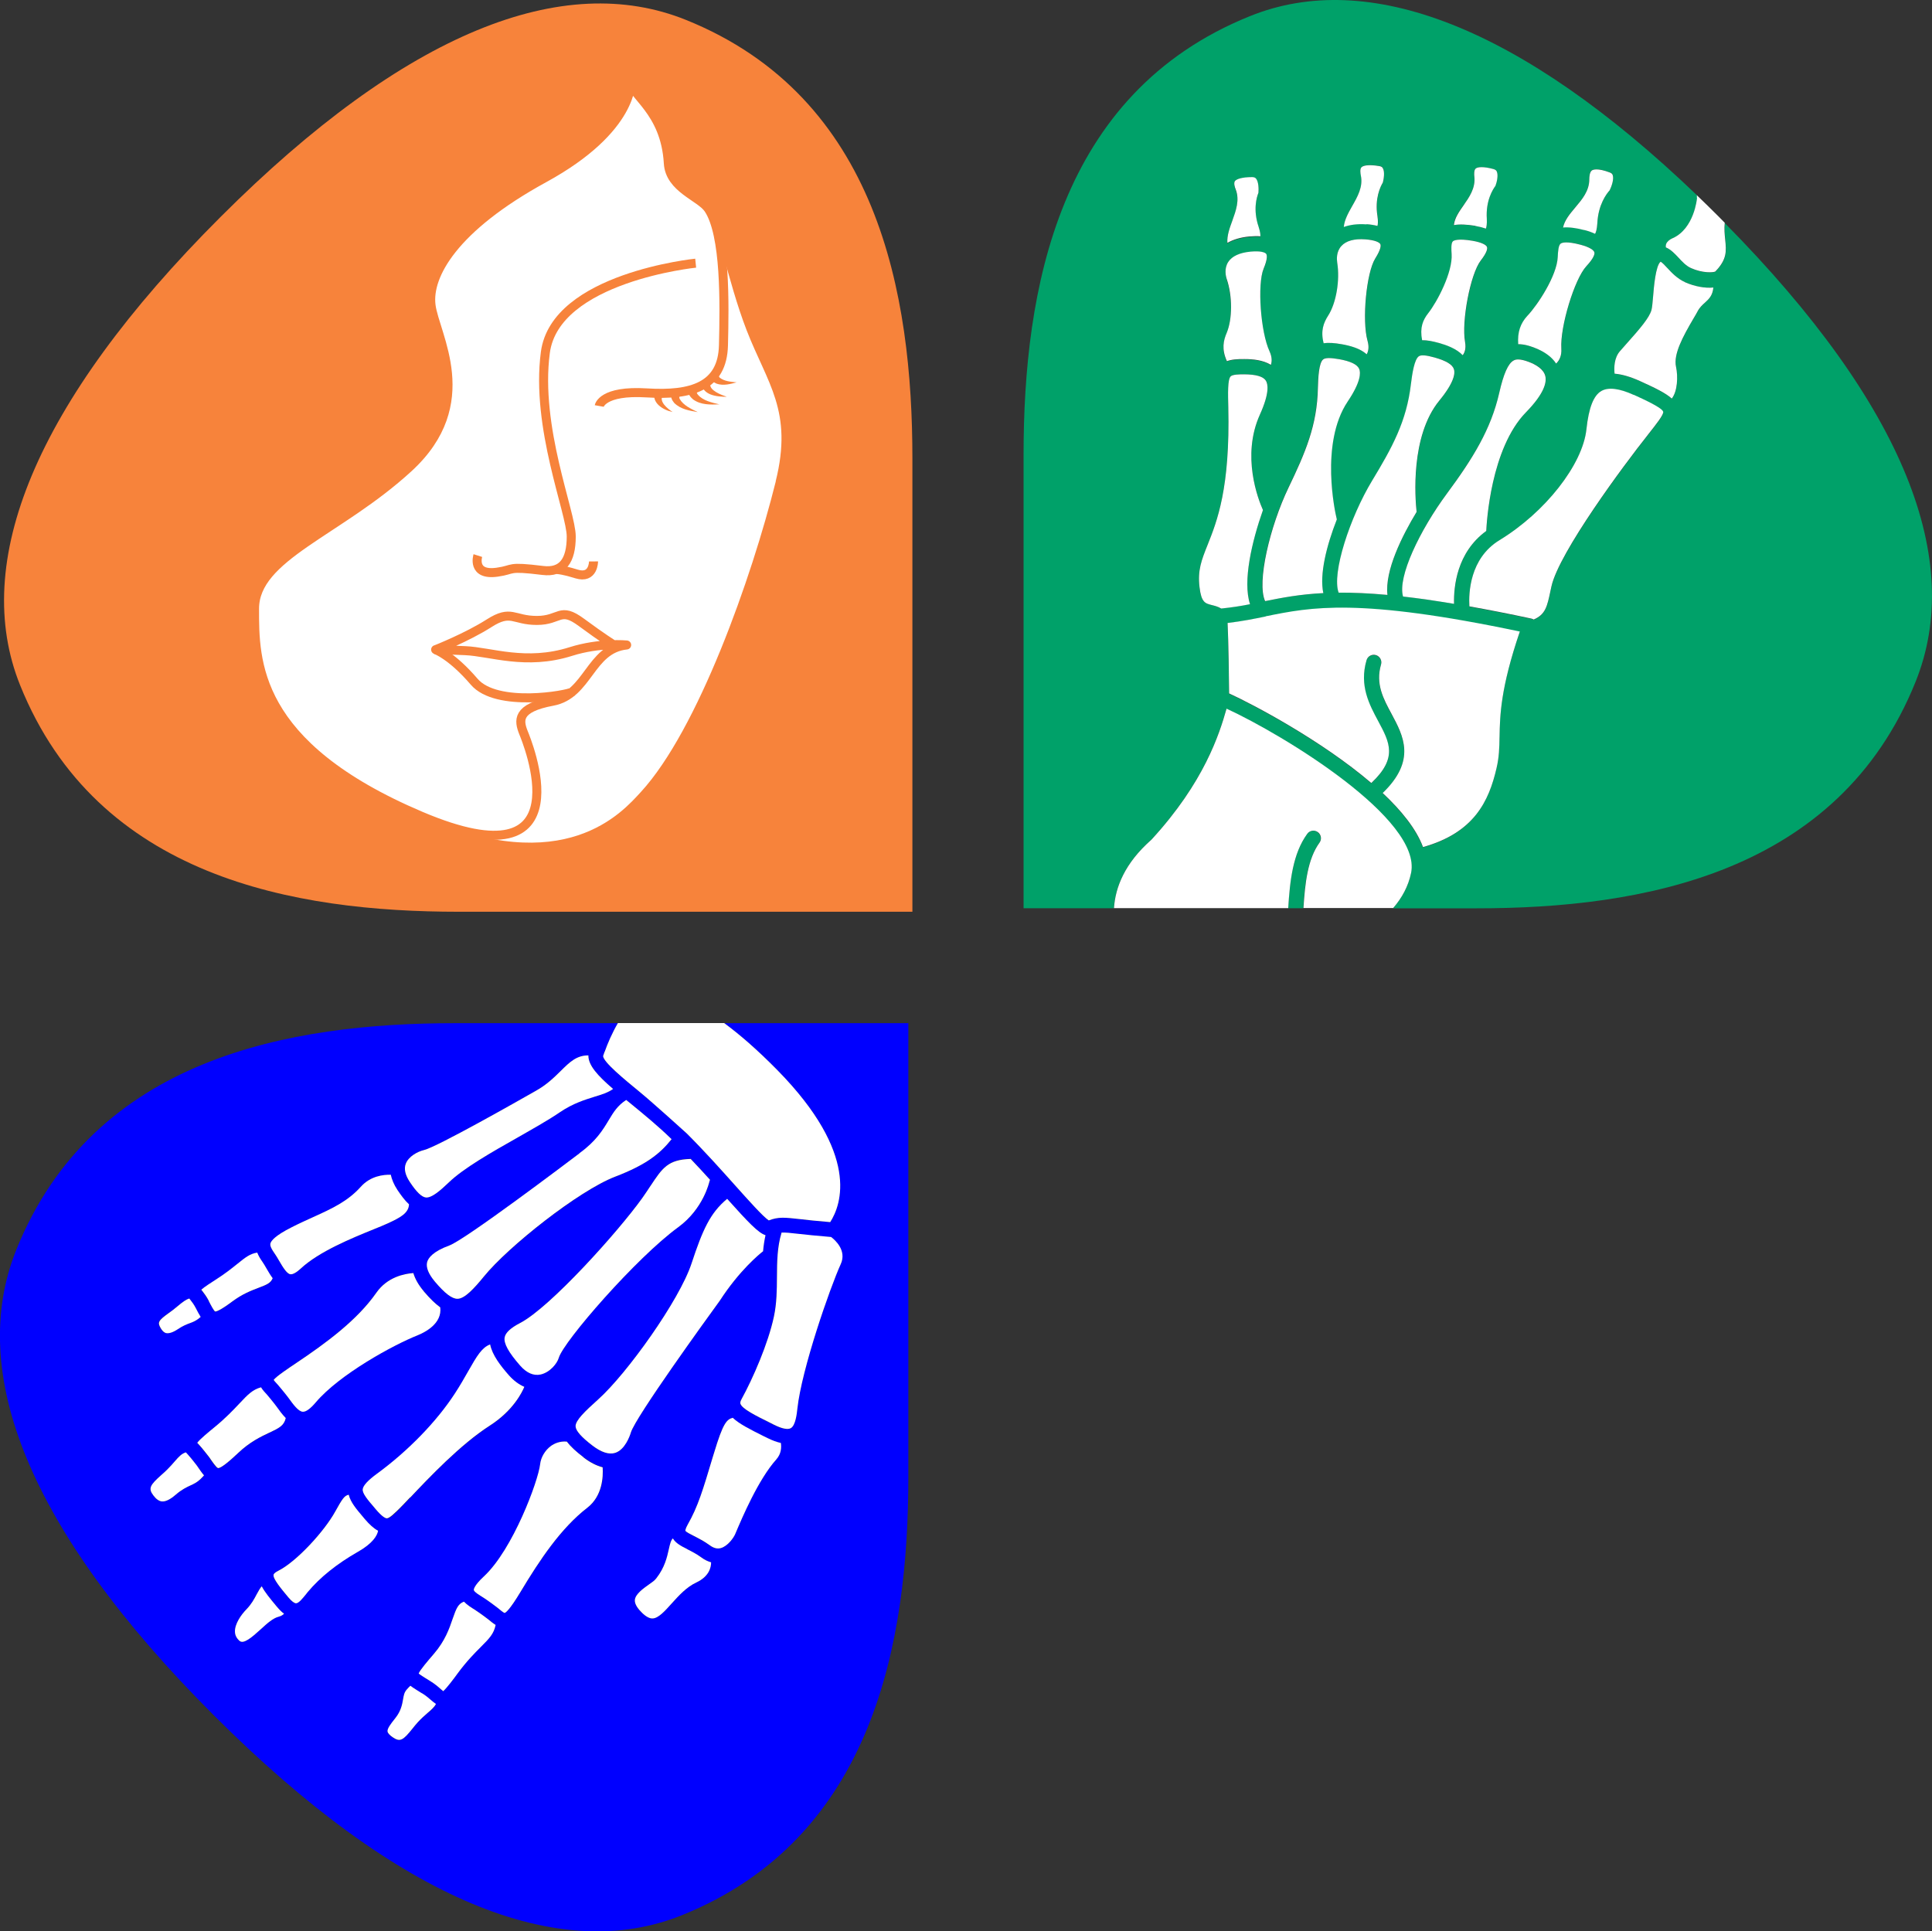 <svg xmlns="http://www.w3.org/2000/svg" id="Ebene_3" viewBox="0 0 214.12 214.07"><rect x="0" y="0" width="214.12" height="214.07" fill="#333333" stroke="none"/><defs><style>.cls-1{fill:blue;}.cls-2{fill:#f7833b;}.cls-3{fill:#fff;}.cls-4{fill:#00a169;}.cls-5{fill:none;stroke:#f7833b;stroke-linejoin:round;stroke-width:1px;}</style></defs><path class="cls-2" d="m76.01,2.2c-13.55-5.45-30.96,1.24-51.59,21.87C3.78,44.7-3.23,62.4,2.23,75.95c8.58,21.32,30.41,25.11,48.62,25.11h50.22s.05,0,.05,0v-50.24c0-18.21-3.79-40.04-25.11-48.62Z"></path><g><path class="cls-1" d="m100.66,113.41h-20.4c1.7,1.24,3.66,2.93,5.93,5.25,9.09,9.27,7.07,14.87,5.82,16.81-1.48-.12-2.53-.24-3.33-.33-1.73-.2-2.39-.27-3.48.14-.63-.41-2.26-2.24-3.72-3.87-1.51-1.69-3.37-3.77-5.34-5.74,0,0-.01-.01-.02-.02-.16-.16-3.71-3.37-5.2-4.59-1.72-1.41-4.05-3.32-4.08-4,.04-.13.1-.29.16-.46,0-.02.01-.03.02-.05.31-.85.82-2.05,1.45-3.14h-18.04c-18.21,0-40.04,3.79-48.62,25.11-5.45,13.55,1.24,30.96,21.87,51.59s38.33,27.64,51.88,22.18c21.32-8.58,25.11-30.41,25.11-48.62v-50.22s0-.05,0-.05h-.02Zm-24.1,15.04c.74.78,1.46,1.56,2.14,2.31-.03.06-.06.13-.07.2,0,.03-.65,3.01-3.46,5.06-4.66,3.4-12.69,12.64-13.23,14.47-.19.63-.99,1.63-2.01,1.85-.78.17-1.54-.15-2.26-.97-1.3-1.48-1.85-2.48-1.73-3.14.1-.52.66-1.05,1.72-1.6,3.34-1.74,10.87-10.13,13.52-13.83.35-.49.66-.96.94-1.39,1.31-1.99,1.93-2.91,4.45-2.98Zm-7.15-6.52c.16.13.31.26.48.39,1.44,1.18,3.08,2.53,4.55,3.96-1.31,1.64-2.86,2.84-6.27,4.16-4,1.54-11.83,7.74-14.54,11.07-1.03,1.27-2.1,2.45-2.92,2.46-.61,0-1.39-.59-2.49-1.89-.73-.87-1.03-1.6-.87-2.18.13-.48.65-1.18,2.46-1.84,1.75-.64,13.15-9.25,14.43-10.22,1.84-1.33,2.59-2.57,3.25-3.67.53-.88.97-1.61,1.93-2.23Zm-20.62,22.97c.23,1.8-1.67,2.77-2.54,3.11-2.62,1.04-8.62,4.3-11.27,7.44-.57.67-1.06,1.04-1.42,1.02-.49-.02-1.07-.83-1.59-1.54-.27-.38-1.06-1.33-1.15-1.42-.18-.2-.4-.43-.49-.57.29-.38,1.63-1.29,2.46-1.84,3.38-2.26,6.79-4.78,8.92-7.82,1.22-1.74,3.12-2.11,4.1-2.18.19.65.57,1.33,1.16,2.02.67.8,1.26,1.37,1.82,1.77Zm-3.81-15.93c.31-.77,1.26-1.32,2.02-1.5,1.47-.35,10.6-5.54,12.4-6.57,1.18-.65,2.01-1.47,2.74-2.19,1.02-1,1.75-1.72,3.07-1.73-.02,1.1,1.03,2.25,2.74,3.72-.56.41-1.25.62-2.08.87-1.06.32-2.38.72-3.8,1.7-1.24.84-2.91,1.79-4.68,2.8-2.97,1.69-6.03,3.43-7.67,5.01-.89.86-1.87,1.72-2.53,1.65-.47-.05-1.05-.62-1.78-1.72-.52-.78-.66-1.47-.44-2.04Zm-15.01,8.87c.08-.31.54-.88,2.32-1.78.86-.44,1.66-.8,2.43-1.15,2.05-.93,3.82-1.73,5.28-3.37,1.07-1.19,2.51-1.34,3.31-1.32.1.51.33,1.07.74,1.69.37.56.79,1.14,1.28,1.59-.04.98-.98,1.48-2.38,2.12-.39.18-.93.4-1.55.65-2.41.98-6.04,2.46-8.06,4.34-.48.44-.9.68-1.16.64-.41-.06-.86-.84-1.23-1.47-.18-.3-.36-.62-.56-.9-.44-.63-.46-.89-.42-1.04Zm-6.14,4.07c1.12-.71,1.89-1.33,2.51-1.83.89-.71,1.38-1.1,2.17-1.22.14.36.34.69.54.97.16.22.31.49.48.78.21.36.43.75.69,1.09-.22.52-.61.7-1.54,1.05-.81.3-1.81.68-2.97,1.55-1.42,1.06-1.79,1.1-1.86,1.09-.15-.08-.45-.65-.71-1.16-.26-.5-.53-.85-.73-1.11-.03-.04-.07-.09-.11-.14.34-.31,1.21-.86,1.52-1.06Zm-5.15,3.64c.17-.12.33-.24.49-.36.19-.15.37-.29.53-.43.54-.44.88-.71,1.27-.83.05.06.09.12.14.18.18.23.38.49.59.9.18.35.35.68.53.96-.07.06-.15.13-.27.22-.34.26-.58.34-.9.46-.35.13-.79.29-1.38.69-.51.34-.97.49-1.28.42-.08-.02-.34-.08-.62-.56-.37-.63-.26-.83.88-1.66Zm3.53,18.41c-.38.37-.7.51-1.09.69-.43.2-.97.45-1.63,1.02-.63.55-1.15.8-1.56.76-.3-.03-.61-.25-.92-.65-.62-.81-.37-1.18.87-2.28.22-.19.44-.39.64-.59.33-.33.59-.63.83-.9.48-.56.76-.87,1.25-1.02.1.12.2.23.31.34.24.25.92,1.13.92,1.13.28.41.53.78.79,1.08-.09.11-.22.25-.4.42Zm.97-2.42s-.83-1.07-1.09-1.34c-.08-.09-.18-.19-.24-.26.29-.39,1.38-1.28,1.87-1.69,1.3-1.07,2.14-1.96,2.82-2.68.92-.98,1.44-1.52,2.38-1.78.18.29.43.56.69.85.09.09.77.91,1.02,1.27.32.44.65.9,1.03,1.29-.2.85-.73,1.1-1.82,1.62-.97.46-2.18,1.03-3.49,2.28-1.55,1.48-2.04,1.68-2.2,1.65-.18-.02-.64-.7-.98-1.2Zm7.73,17.65c-.65.16-1.27.73-1.99,1.38-1.04.95-1.93,1.7-2.38,1.3-.33-.3-.49-.62-.5-1.01-.03-.84.65-1.85,1.3-2.51.52-.54.83-1.12,1.11-1.64.23-.43.39-.71.56-.88.35.67.94,1.38,1.6,2.17l.12.14c.25.3.5.54.75.73-.13.13-.31.25-.57.32Zm8.77-7.2c-2.35,1.34-4.24,2.85-5.59,4.48-.07.09-.15.18-.22.28-.32.4-.77.96-1.07.96h0c-.19,0-.49-.23-.81-.61l-.12-.14c-.74-.88-1.65-1.98-1.56-2.41.03-.12.22-.28.52-.44,2.05-1.03,5.12-4.41,6.29-6.53.78-1.42,1.03-1.83,1.52-1.9.2.83.84,1.58,1.6,2.48l.14.17c.56.66,1.04,1.09,1.51,1.34-.08.52-.59,1.39-2.21,2.32Zm3.2-3.68c-.15,0-.5-.15-1.25-1.03l-.14-.17c-.74-.88-1.33-1.57-1.28-2.03.05-.41.58-.99,1.59-1.72,3.44-2.51,6.58-5.75,8.62-8.88.6-.92,1.07-1.75,1.49-2.49.97-1.72,1.52-2.63,2.42-2.95.24,1.18,1.12,2.34,2.1,3.44.52.58,1.09,1,1.69,1.26-.22.55-1.2,2.61-3.82,4.29-3.26,2.09-6.75,5.78-8.83,7.98-.45.48-.83.88-1.11,1.16-.57.57-1.15,1.15-1.46,1.15h0Zm4.5,21.58c-.34.29-.72.62-1.09,1.04-.19.21-.38.44-.56.67-1.05,1.3-1.38,1.55-2.22.97-.34-.23-.54-.46-.56-.63-.05-.32.38-.87.76-1.35l.14-.18c.6-.77.72-1.47.82-2.03.08-.46.13-.76.41-1.09.17-.19.3-.33.4-.42.28.22,1.29.84,1.29.84.44.27.74.53,1,.76.17.15.35.31.55.43-.16.32-.47.6-.94,1Zm5.93-7.36c-.7.71-1.58,1.58-2.61,2.98-.37.51-1.2,1.62-1.58,1.94-.08-.06-.18-.15-.26-.22-.28-.25-.67-.59-1.23-.93,0,0-1.08-.65-1.23-.8.14-.38,1.03-1.42,1.69-2.19,1.24-1.44,1.71-2.8,2.08-3.89.4-1.15.61-1.66,1.25-1.89.35.37.82.67,1.29.95.34.21,1.25.88,1.36.97.29.24.57.47.86.65-.19.98-.69,1.49-1.62,2.42Zm11.79-15.41c-2.94,2.27-5.28,5.81-7.38,9.29-1.24,2.06-1.67,2.35-1.78,2.37-.13-.02-.53-.35-.81-.59-.12-.1-1.18-.88-1.55-1.11-.44-.27-1.03-.64-1.06-.85,0-.04-.01-.45,1.12-1.5,3.22-2.99,6.02-10.58,6.23-12.42.09-.78.55-1.56,1.2-2.04.37-.27.97-.56,1.76-.48.4.53,1,1.09,1.84,1.73.74.56,1.45.93,2.14,1.11.07,1.04-.02,3.19-1.7,4.48Zm3.07-6.07c-.68.21-1.53-.06-2.52-.82-1.23-.94-1.84-1.64-1.86-2.12-.03-.67,1.02-1.66,2.51-2.99,3.19-2.86,9-10.99,10.34-15.06,1.24-3.76,2.07-5.61,3.95-7.17,2.35,2.62,3.45,3.79,4.25,4.03-.14.59-.22,1.19-.27,1.78-.43.33-2.64,2.16-4.79,5.47-1.55,2.13-9.31,12.86-9.86,14.61-.14.44-.68,1.92-1.75,2.27Zm9.01,14.36c-1.1.51-1.96,1.48-2.73,2.32-.77.85-1.49,1.65-2.12,1.67-.32.01-.72-.2-1.17-.62-.39-.37-.84-.92-.8-1.42.05-.66.95-1.29,1.54-1.71.36-.25.64-.45.83-.69.94-1.21,1.2-2.37,1.39-3.21.14-.62.22-.98.45-1.22.32.54.92.85,1.6,1.19.47.24,1.01.51,1.56.91.38.28.74.44,1.08.54,0,.59-.23,1.58-1.63,2.23Zm8.85-13.64c-2,2.23-3.8,6.49-4.48,8.09l-.08.19c-.19.44-.84,1.35-1.59,1.55-.39.11-.78.01-1.2-.29-.65-.48-1.28-.79-1.78-1.05-.35-.18-.89-.45-.95-.58,0,0-.03-.17.25-.67,1.15-2.03,1.69-3.84,2.77-7.45l.17-.55c.96-3.21,1.37-3.67,2.06-3.85.72.68,1.88,1.27,3.41,2.03l.45.22c.53.27,1.02.45,1.47.54.07.46.06,1.19-.5,1.82Zm7.14-21.64c-1.2,2.64-4.34,11.66-4.81,16.03-.06.56-.2,1.86-.73,2.16-.34.18-.99.05-1.84-.37l-.45-.23c-1.6-.8-3.11-1.55-3.29-2.11-.01-.05-.06-.18.12-.5,1.28-2.33,2.96-6.19,3.59-9.15.32-1.49.33-2.98.34-4.43.01-1.69.02-3.29.5-4.84,0-.01,0-.03,0-.05.42-.02.94.04,1.88.14.84.1,1.99.22,3.62.35.46.35,1.75,1.51,1.07,3Z"></path><path class="cls-3" d="m40.39,168.33l-.14-.17c-.76-.9-1.4-1.65-1.6-2.48-.49.08-.73.49-1.52,1.9-1.17,2.12-4.24,5.5-6.29,6.53-.3.15-.5.31-.52.44-.09.43.83,1.53,1.56,2.41l.12.14c.32.38.62.61.81.61h0c.3,0,.74-.56,1.07-.96.08-.1.15-.19.22-.28,1.36-1.63,3.24-3.14,5.59-4.48,1.62-.92,2.13-1.8,2.21-2.32-.47-.25-.95-.68-1.51-1.34Z"></path><path class="cls-3" d="m29.85,158.8c1.09-.52,1.62-.77,1.82-1.62-.38-.39-.72-.85-1.03-1.29-.26-.36-.94-1.18-1.02-1.27-.27-.29-.52-.56-.69-.85-.94.26-1.46.8-2.38,1.78-.68.72-1.52,1.62-2.82,2.68-.49.4-1.58,1.29-1.87,1.69.07.08.16.18.24.26.26.27,1.09,1.34,1.09,1.34.34.5.8,1.18.98,1.2.15.02.65-.18,2.2-1.65,1.31-1.25,2.52-1.82,3.49-2.28Z"></path><path class="cls-3" d="m64.23,127.83c-1.28.97-12.67,9.58-14.43,10.22-1.8.66-2.33,1.37-2.46,1.84-.15.58.14,1.31.87,2.18,1.1,1.3,1.88,1.89,2.49,1.89.81,0,1.88-1.19,2.92-2.46,2.7-3.33,10.53-9.53,14.54-11.07,3.42-1.31,4.96-2.52,6.27-4.16-1.47-1.44-3.11-2.78-4.55-3.96-.16-.13-.32-.26-.48-.39-.97.63-1.4,1.35-1.93,2.23-.66,1.1-1.41,2.34-3.25,3.67Z"></path><path class="cls-3" d="m30.73,178.14l-.12-.14c-.66-.8-1.25-1.5-1.6-2.17-.17.18-.33.45-.56.88-.27.52-.59,1.1-1.11,1.64-.65.66-1.33,1.67-1.3,2.51.01.39.17.71.5,1.01.45.4,1.34-.35,2.38-1.3.72-.66,1.34-1.22,1.99-1.38.26-.07.44-.19.57-.32-.25-.19-.5-.43-.75-.73Z"></path><path class="cls-3" d="m20.91,161.32c-.11-.11-.21-.22-.31-.34-.48.15-.77.47-1.25,1.02-.23.27-.5.57-.83.9-.2.2-.42.4-.64.59-1.24,1.11-1.49,1.48-.87,2.28.3.4.61.61.92.65.41.04.93-.21,1.56-.76.66-.57,1.2-.82,1.63-1.02.39-.18.71-.33,1.09-.69.19-.18.31-.32.4-.42-.26-.3-.51-.67-.79-1.08,0,0-.67-.88-.92-1.13Z"></path><path class="cls-3" d="m46.97,143.13c-.59-.7-.97-1.37-1.16-2.02-.98.07-2.88.43-4.1,2.18-2.13,3.05-5.55,5.56-8.92,7.82-.82.55-2.17,1.45-2.46,1.84.09.14.31.37.49.57.09.1.88,1.05,1.15,1.42.51.71,1.1,1.52,1.59,1.54.36.02.85-.35,1.42-1.02,2.65-3.14,8.65-6.4,11.27-7.44.87-.35,2.77-1.32,2.54-3.11-.55-.4-1.14-.97-1.82-1.77Z"></path><path class="cls-3" d="m47.19,132.73c.66.07,1.64-.8,2.53-1.65,1.63-1.58,4.7-3.33,7.67-5.01,1.77-1.01,3.44-1.95,4.68-2.8,1.43-.97,2.75-1.37,3.8-1.7.82-.25,1.51-.46,2.08-.87-1.71-1.47-2.76-2.62-2.74-3.72-1.31,0-2.05.72-3.07,1.73-.73.72-1.56,1.53-2.74,2.19-1.81,1.03-10.94,6.22-12.4,6.57-.76.18-1.72.73-2.02,1.5-.23.57-.08,1.26.44,2.04.73,1.11,1.31,1.67,1.78,1.72Z"></path><path class="cls-3" d="m23.14,144.21c.26.51.56,1.08.71,1.16.07,0,.44-.03,1.86-1.09,1.16-.87,2.16-1.24,2.97-1.55.93-.35,1.32-.53,1.54-1.05-.26-.35-.48-.73-.69-1.09-.17-.29-.32-.56-.48-.78-.2-.28-.4-.61-.54-.97-.79.12-1.29.51-2.17,1.22-.62.5-1.39,1.12-2.51,1.83-.31.2-1.18.75-1.52,1.06.03.05.07.09.11.14.2.26.47.61.73,1.11Z"></path><path class="cls-3" d="m18.41,147.76c.31.07.77-.08,1.28-.42.59-.4,1.03-.56,1.38-.69.32-.12.55-.21.9-.46.11-.09.2-.16.27-.22-.18-.28-.35-.61-.53-.96-.21-.41-.41-.67-.59-.9-.05-.06-.09-.12-.14-.18-.39.12-.74.39-1.27.83-.17.14-.34.28-.53.43-.16.12-.33.25-.49.36-1.15.83-1.25,1.03-.88,1.66.28.48.54.54.62.56Z"></path><path class="cls-3" d="m30.95,139.77c.37.63.82,1.41,1.23,1.47.25.04.68-.19,1.16-.64,2.02-1.88,5.65-3.36,8.06-4.34.62-.25,1.16-.47,1.55-.65,1.4-.64,2.34-1.14,2.38-2.12-.49-.45-.9-1.03-1.28-1.59-.41-.62-.63-1.19-.74-1.69-.8-.02-2.24.13-3.31,1.32-1.47,1.64-3.23,2.44-5.28,3.37-.77.35-1.57.71-2.43,1.15-1.78.9-2.24,1.47-2.32,1.78-.04.15-.02.41.42,1.04.2.28.38.59.56.9Z"></path><path class="cls-3" d="m67,116.59c-.06.17-.11.32-.16.46.02.67,2.36,2.59,4.08,4,1.48,1.22,5.03,4.43,5.2,4.59,0,0,.01.01.02.02,1.97,1.97,3.83,4.05,5.34,5.74,1.46,1.63,3.09,3.46,3.72,3.87,1.09-.41,1.75-.33,3.48-.14.79.09,1.85.21,3.33.33,1.25-1.94,3.27-7.54-5.82-16.81-2.27-2.31-4.23-4-5.93-5.25h-11.78c-.64,1.09-1.15,2.29-1.45,3.14,0,.02-.01.03-.02.05Z"></path><path class="cls-3" d="m76.17,171.71c-.68-.34-1.27-.65-1.6-1.19-.23.24-.31.6-.45,1.22-.19.84-.44,2-1.39,3.21-.18.24-.47.44-.83.69-.59.42-1.49,1.05-1.54,1.71-.04.5.42,1.05.8,1.42.44.43.85.64,1.17.62.64-.02,1.36-.82,2.12-1.67.77-.85,1.63-1.81,2.73-2.32,1.4-.66,1.63-1.65,1.63-2.23-.34-.1-.71-.26-1.08-.54-.55-.4-1.08-.67-1.56-.91Z"></path><path class="cls-3" d="m85.07,159.4l-.45-.22c-1.52-.76-2.69-1.35-3.41-2.03-.69.18-1.09.64-2.06,3.85l-.17.55c-1.08,3.61-1.62,5.43-2.77,7.45-.28.5-.25.67-.25.67.06.13.59.4.95.58.5.26,1.13.57,1.78,1.05.42.3.81.4,1.2.29.75-.21,1.4-1.11,1.59-1.55l.08-.19c.68-1.6,2.48-5.86,4.48-8.09.56-.63.57-1.36.5-1.82-.45-.1-.94-.28-1.47-.54Z"></path><path class="cls-3" d="m84.57,138.69c.05-.59.14-1.18.27-1.78-.8-.25-1.9-1.41-4.25-4.03-1.88,1.56-2.71,3.41-3.95,7.17-1.34,4.07-7.15,12.2-10.34,15.06-1.48,1.33-2.53,2.33-2.51,2.99.02.48.63,1.18,1.86,2.12.99.76,1.84,1.03,2.52.82,1.08-.34,1.62-1.82,1.75-2.27.55-1.75,8.31-12.48,9.86-14.61,2.15-3.32,4.36-5.14,4.79-5.47Z"></path><path class="cls-3" d="m92.11,137.11c-1.63-.13-2.78-.26-3.62-.35-.94-.11-1.46-.16-1.88-.14,0,.02,0,.03,0,.05-.47,1.55-.49,3.15-.5,4.84-.01,1.45-.02,2.94-.34,4.43-.63,2.96-2.31,6.82-3.59,9.15-.18.32-.13.46-.12.5.18.57,1.69,1.32,3.29,2.11l.45.23c.85.42,1.5.56,1.84.37.53-.29.67-1.6.73-2.16.47-4.37,3.61-13.39,4.81-16.03.68-1.5-.61-2.65-1.07-3Z"></path><path class="cls-3" d="m45.46,165.99c2.08-2.2,5.57-5.89,8.83-7.98,2.62-1.68,3.59-3.74,3.82-4.29-.6-.26-1.17-.68-1.69-1.26-.97-1.1-1.86-2.26-2.1-3.44-.9.33-1.45,1.24-2.42,2.95-.42.74-.89,1.57-1.49,2.49-2.04,3.13-5.18,6.36-8.62,8.88-1,.73-1.54,1.31-1.59,1.72-.06.46.53,1.16,1.28,2.03l.14.17c.75.89,1.11,1.03,1.25,1.03h0c.3,0,.89-.59,1.46-1.15.28-.28.66-.68,1.11-1.16Z"></path><path class="cls-3" d="m64.66,161.52c-.84-.64-1.44-1.2-1.84-1.73-.79-.07-1.38.21-1.76.48-.65.48-1.12,1.26-1.2,2.04-.21,1.84-3.01,9.43-6.23,12.42-1.13,1.05-1.12,1.46-1.12,1.5.02.21.62.58,1.06.85.37.23,1.44,1.01,1.55,1.11.29.24.68.57.81.59.12-.03.55-.32,1.78-2.37,2.09-3.48,4.44-7.02,7.38-9.29,1.68-1.3,1.77-3.44,1.7-4.48-.69-.18-1.4-.54-2.14-1.11Z"></path><path class="cls-3" d="m46.77,187.69s-1.02-.62-1.29-.84c-.1.1-.24.23-.4.42-.28.32-.33.63-.41,1.09-.1.56-.22,1.26-.82,2.03l-.14.18c-.38.48-.81,1.03-.76,1.35.03.18.23.4.56.63.84.58,1.17.34,2.22-.97.18-.23.37-.46.56-.67.38-.42.76-.75,1.09-1.04.47-.4.77-.68.94-1-.19-.12-.37-.28-.55-.43-.27-.23-.57-.5-1-.76Z"></path><path class="cls-3" d="m72.11,131.42c-.28.43-.59.89-.94,1.39-2.65,3.7-10.18,12.09-13.52,13.83-1.06.55-1.63,1.08-1.72,1.6-.12.66.43,1.66,1.73,3.14.72.81,1.48,1.14,2.26.97,1.03-.23,1.83-1.22,2.01-1.85.54-1.83,8.57-11.07,13.23-14.47,2.81-2.05,3.45-5.03,3.46-5.06.02-.07.04-.14.07-.2-.68-.75-1.39-1.53-2.14-2.31-2.52.07-3.13.99-4.45,2.98Z"></path><path class="cls-3" d="m52.71,178.48c-.47-.29-.94-.58-1.29-.95-.64.23-.85.74-1.25,1.89-.37,1.09-.84,2.45-2.08,3.89-.66.77-1.56,1.81-1.69,2.19.14.14,1.23.8,1.23.8.56.34.95.68,1.23.93.09.08.18.16.26.22.38-.32,1.21-1.43,1.58-1.94,1.03-1.4,1.91-2.28,2.61-2.98.93-.93,1.42-1.44,1.62-2.42-.29-.18-.57-.41-.86-.65-.11-.09-1.02-.76-1.36-.97Z"></path></g><g><path class="cls-4" d="m191.16,24.7c-.06.68,0,1.3.05,1.87.13,1.26.22,2.18-1.1,3.54-.29.12-1.41.19-2.68-.38-.53-.24-.98-.72-1.42-1.19-.35-.37-.82-.88-1.38-1.11-.01-.12,0-.25.04-.38.09-.25.34-.47.73-.65,0,0,.01,0,.02,0,2.34-1.08,2.66-4.32,2.67-4.46,0-.07,0-.14,0-.21,0-.02,0-.05,0-.07C168.45,2.82,151.58-3.47,138.55,1.78c-21.32,8.58-25.11,30.41-25.11,48.62v50.22s0,.05,0,.05h10.01c.15-2.3,1.18-4.96,4.12-7.56.02-.02.04-.04.06-.06,5.82-6.34,7.5-11.69,8.29-14.47,6.28,2.88,21.65,12.24,20.45,18.2-.3,1.5-1.03,2.79-1.99,3.9h9.3c18.21,0,40.04-3.79,48.62-25.11,5.39-13.39-1.09-30.55-21.15-50.85Zm-16.57-1.72c.76-.9,1.55-1.83,1.55-3.12,0-.29.04-.8.29-.98.11-.08.59-.3,1.99.23.22.08.28.19.31.28.17.45-.13,1.28-.33,1.69-.34.37-1.27,1.58-1.37,3.65-.03.68-.16,1.02-.25,1.18-.34-.16-.72-.3-1.17-.42-.97-.26-1.75-.35-2.38-.29.18-.83.74-1.49,1.36-2.23Zm-5.29,12.01c1.15-1.23,3.25-4.45,3.35-6.5.03-.66.08-1.31.33-1.49.14-.1.63-.29,2.21.13,1.02.27,1.46.61,1.52.83.05.17,0,.59-.9,1.56-1.31,1.43-2.91,6.7-2.76,9.11.05.83-.25,1.35-.57,1.66-.41-.62-1.14-1.26-2.4-1.74-.49-.19-1.12-.39-1.79-.39-.1-1.33.22-2.31,1.03-3.16Zm-1.54,4.96c.23-.13.66-.24,1.7.16.73.28,1.64.78,1.82,1.59.15.67-.11,1.9-2.14,3.98-3.92,4.01-4.38,12.3-4.41,13.16-3.27,2.38-3.62,6.18-3.57,8.08-2.1-.35-3.97-.61-5.65-.81-.63-2.19,1.87-7.37,4.85-11.41,2.92-3.94,4.9-7.19,5.81-11.18.48-2.12.98-3.25,1.59-3.58Zm-5.56-17.2c.63-.89,1.34-1.9,1.19-3.16-.03-.26-.05-.73.15-.91.21-.18.83-.25,1.98.06.23.06.31.16.35.26.2.41,0,1.2-.14,1.6-.3.4-1.08,1.65-.96,3.65.04.61-.03.93-.1,1.09-.35-.12-.74-.23-1.19-.3-.99-.17-1.76-.19-2.38-.08.09-.79.56-1.46,1.08-2.2Zm-3.89,11.96c1-1.28,2.72-4.56,2.59-6.55-.03-.45-.08-1.21.14-1.41.09-.09.53-.34,2.18-.06,1.05.18,1.52.47,1.6.68.06.15.04.54-.7,1.52-1.14,1.48-2.14,6.7-1.73,9.01.13.73-.04,1.19-.26,1.47-.71-.74-1.79-1.13-2.65-1.36-.68-.19-1.29-.31-1.84-.3-.27-1.4.08-2.23.68-3Zm-1.05,4.78c.25-.17.8-.13,1.76.14,1.27.35,1.97.78,2.13,1.3.13.4.09,1.39-1.62,3.47-3.23,3.94-2.68,10.85-2.52,12.34-1.61,2.66-3.54,6.51-3.23,9.2-2.08-.19-3.86-.26-5.4-.25-.8-2.13,1.25-8.35,3.72-12.43,2.21-3.65,3.81-6.56,4.29-10.68.14-1.17.37-2.75.88-3.09Zm-7.39-16.66c.6-1.05,1.22-2.14.96-3.38-.05-.26-.12-.72.07-.92.19-.2.81-.33,1.98-.13.24.04.32.13.38.22.24.39.12,1.19.01,1.6-.26.43-.92,1.75-.6,3.72.1.61.06.93,0,1.09-.36-.09-.76-.15-1.21-.19-1.06-.08-1.88.06-2.51.29.07-.79.49-1.54.93-2.32Zm-2.66,12.15c.89-1.39,1.32-3.92,1-5.88-.06-.34-.12-1.2.47-1.84.52-.56,1.43-.81,2.65-.73,1.06.08,1.55.32,1.66.53.07.14.1.53-.56,1.58-.99,1.59-1.49,6.88-.86,9.13.2.7.08,1.18-.09,1.5-.76-.67-1.84-.95-2.79-1.12-.75-.13-1.4-.19-1.97-.1-.37-1.39.01-2.3.5-3.07Zm-1.16,8.02c.02-1.17.11-2.78.58-3.16.24-.19.78-.2,1.76-.03,1.3.23,2.03.59,2.24,1.09.17.39.22,1.38-1.28,3.61-3.13,4.67-1.34,12.47-1.26,12.8.02.07.04.17.06.26-1.13,2.91-1.93,6.08-1.5,8.17-2.61.13-4.56.51-6.46.89-.95-2.08.54-8.3,2.6-12.59,1.85-3.85,3.17-6.89,3.25-11.04Zm-9.49-18.49c.42-1.14.85-2.31.38-3.49-.1-.25-.24-.69-.09-.91.15-.22.74-.46,1.93-.45.24,0,.34.08.41.16.3.34.32,1.15.27,1.58-.19.47-.62,1.88.02,3.77.2.58.21.91.19,1.08-.37-.03-.77-.03-1.23.02-1.06.1-1.84.37-2.43.71-.06-.79.23-1.6.54-2.44Zm-.6,6.46c-.11-.33-.32-1.16.16-1.9.41-.64,1.28-1.04,2.49-1.15,1.06-.1,1.59.06,1.72.25.09.13.18.51-.29,1.65-.72,1.73-.34,7.03.66,9.15.31.66.28,1.15.15,1.5-.86-.53-1.97-.63-2.94-.64-.79,0-1.43.04-1.95.24-.6-1.32-.38-2.28-.02-3.12.65-1.52.65-4.08.01-5.96Zm-.61,36.48c-.37-.21-.75-.31-1.07-.39-.71-.17-1.14-.28-1.34-1.99-.22-1.87.22-2.98.89-4.66,1.06-2.66,2.51-6.3,2.3-15.28-.04-1.51-.07-3.07.26-3.41.21-.22.96-.23,1.51-.23,1.32.01,2.1.24,2.39.7.23.36.45,1.32-.66,3.77-2.07,4.59-.18,9.41.34,10.57-1.21,3.42-2.27,7.88-1.43,10.43-1,.19-2.03.36-3.19.48Zm30.83,14.27c-.02,1.2-.04,2.23-.34,3.49-.85,3.59-2.45,7.11-8.14,8.71-.74-1.99-2.39-4.04-4.47-5.99,3.75-3.63,2.3-6.34,1-8.74-.93-1.72-1.8-3.35-1.18-5.51.13-.45-.13-.91-.57-1.04s-.91.13-1.04.57c-.82,2.82.31,4.92,1.31,6.78,1.25,2.33,2.17,4.04-.78,6.83-5.52-4.73-13.15-8.74-15.76-9.93-.02-1.59-.07-5.85-.17-7.81,1.56-.18,2.91-.46,4.22-.72,5.04-1.02,10.25-2.08,28.16,1.69-2.14,6.33-2.2,9.29-2.25,11.69Zm16.53-33.6l-.16.21c-2.49,3.14-9.79,12.96-10.61,16.71l-.11.51c-.36,1.69-.55,2.6-1.86,3.15-.08-.05-.17-.09-.27-.11-2.51-.54-4.78-.98-6.85-1.35-.09-1.46.03-5.32,3.34-7.34,5.06-3.09,9.2-8.37,9.63-12.28.26-2.41.79-3.76,1.67-4.26.77-.43,1.97-.29,3.57.44,1.18.54,3.16,1.44,3.26,1.88.08.32-.78,1.4-1.62,2.45Zm6.24-14.56c-.28.26-.6.55-.81.96-.09.19-.25.45-.44.77-1.2,2.05-2.24,4-1.95,5.37.24,1.11.16,2.73-.47,3.53-.68-.62-1.84-1.17-3.52-1.94-1.05-.48-1.98-.75-2.82-.82-.07-.68-.05-1.76.6-2.5.21-.24.44-.5.67-.76,1.6-1.79,2.59-2.94,2.82-3.8.09-.32.13-.82.18-1.5.08-1.02.28-3.4.82-3.84,0,0,.01-.01.02-.01.17.09.5.44.72.68.5.54,1.12,1.2,1.97,1.58,1.08.48,2.24.68,3.15.59-.09.9-.49,1.27-.94,1.68Z"></path><path class="cls-4" d="m146.04,92.24c-.38-.27-.9-.19-1.17.19-1.6,2.22-1.92,5.23-2.11,8.24h1.68c.17-2.73.47-5.43,1.78-7.25.27-.38.19-.9-.19-1.17Z"></path><path class="cls-3" d="m159.46,38.01c.85.24,1.93.62,2.65,1.36.22-.28.39-.74.26-1.47-.41-2.3.59-7.52,1.73-9.01.75-.97.76-1.37.7-1.52-.08-.21-.55-.5-1.6-.68-1.65-.28-2.09-.03-2.18.06-.22.2-.17.95-.14,1.41.13,2-1.59,5.28-2.59,6.55-.6.77-.95,1.6-.68,3,.55-.01,1.15.11,1.84.3Z"></path><path class="cls-3" d="m140.2,66.63c1.9-.38,3.84-.76,6.46-.89-.44-2.09.36-5.26,1.5-8.17-.02-.1-.04-.19-.06-.26-.08-.33-1.86-8.14,1.26-12.8,1.5-2.23,1.44-3.22,1.28-3.61-.21-.5-.95-.86-2.24-1.09-.98-.17-1.52-.16-1.76.03-.47.39-.55,1.99-.58,3.16-.08,4.15-1.4,7.19-3.25,11.04-2.06,4.29-3.55,10.51-2.6,12.59Z"></path><path class="cls-3" d="m151.45,24.85c.45.03.85.1,1.21.19.05-.16.09-.49,0-1.09-.32-1.97.34-3.29.6-3.72.11-.41.23-1.22-.01-1.6-.05-.09-.14-.18-.38-.22-1.17-.2-1.79-.07-1.98.13-.19.19-.12.66-.07.92.26,1.24-.36,2.33-.96,3.38-.44.78-.86,1.53-.93,2.32.64-.23,1.46-.37,2.51-.29Z"></path><path class="cls-3" d="m148.68,38.15c.95.17,2.03.45,2.79,1.12.18-.32.29-.8.09-1.5-.63-2.26-.13-7.55.86-9.13.65-1.04.63-1.43.56-1.58-.1-.2-.59-.45-1.66-.53-1.22-.09-2.13.16-2.65.73-.59.64-.52,1.5-.47,1.84.32,1.96-.11,4.49-1,5.88-.49.77-.87,1.67-.5,3.07.57-.09,1.23-.03,1.97.1Z"></path><path class="cls-3" d="m148.37,65.69c1.55-.01,3.32.06,5.4.25-.31-2.69,1.62-6.54,3.23-9.2-.16-1.5-.71-8.4,2.52-12.34,1.71-2.08,1.75-3.07,1.62-3.47-.16-.52-.86-.94-2.13-1.3-.96-.27-1.51-.31-1.76-.14-.5.34-.74,1.93-.88,3.09-.48,4.12-2.08,7.03-4.29,10.68-2.47,4.08-4.51,10.29-3.72,12.43Z"></path><path class="cls-3" d="m163.49,25.04c.45.08.84.18,1.19.3.06-.16.13-.48.1-1.09-.13-2,.66-3.25.96-3.65.15-.4.34-1.19.14-1.6-.04-.09-.12-.19-.35-.26-1.14-.31-1.77-.24-1.98-.06-.2.17-.18.64-.15.91.14,1.26-.57,2.27-1.19,3.16-.52.74-.99,1.41-1.08,2.2.62-.11,1.39-.08,2.38.08Z"></path><path class="cls-3" d="m172.47,40.29c.32-.31.63-.83.57-1.66-.15-2.4,1.45-7.68,2.76-9.11.9-.97.95-1.4.9-1.56-.07-.23-.5-.56-1.52-.83-1.58-.42-2.07-.23-2.21-.13-.25.18-.3.84-.33,1.49-.09,2.06-2.2,5.28-3.35,6.5-.8.86-1.12,1.84-1.03,3.16.67,0,1.3.2,1.79.39,1.26.48,1.99,1.12,2.4,1.74Z"></path><path class="cls-3" d="m175.61,25.5c.45.12.84.26,1.17.42.09-.16.21-.49.25-1.18.1-2.07,1.03-3.28,1.37-3.65.2-.41.5-1.24.33-1.69-.03-.09-.1-.2-.31-.28-1.39-.53-1.88-.31-1.99-.23-.25.17-.29.69-.29.98,0,1.29-.79,2.22-1.55,3.12-.62.74-1.18,1.4-1.36,2.23.63-.06,1.41.04,2.38.29Z"></path><path class="cls-3" d="m155.5,66.12c1.68.19,3.56.46,5.65.81-.05-1.9.3-5.7,3.57-8.08.04-.86.49-9.16,4.41-13.16,2.03-2.08,2.29-3.31,2.14-3.98-.18-.81-1.09-1.31-1.82-1.59-1.05-.4-1.48-.29-1.7-.16-.6.32-1.11,1.46-1.59,3.58-.91,4-2.89,7.24-5.81,11.18-2.98,4.04-5.49,9.22-4.85,11.41Z"></path><path class="cls-3" d="m135.93,78.57c-.79,2.79-2.47,8.13-8.29,14.47-.02.02-.04.04-.06.06-2.94,2.6-3.97,5.26-4.12,7.56h19.31c.19-3.01.5-6.02,2.11-8.24.27-.38.8-.46,1.17-.19.38.27.46.8.19,1.17-1.32,1.82-1.61,4.52-1.78,7.25h9.94c.96-1.1,1.68-2.4,1.99-3.9,1.21-5.96-14.17-15.31-20.45-18.2Z"></path><path class="cls-3" d="m188.08,21.93c-.01.14-.33,3.38-2.67,4.46,0,0-.01,0-.02,0-.39.18-.64.4-.73.65-.05.13-.05.27-.04.38.56.23,1.03.74,1.38,1.11.43.47.88.95,1.42,1.19,1.27.56,2.39.5,2.68.38,1.32-1.36,1.23-2.27,1.1-3.54-.06-.57-.12-1.19-.05-1.87-.24-.25-.48-.49-.73-.74-.79-.79-1.58-1.56-2.36-2.31,0,.02,0,.05,0,.07.01.07.01.14,0,.21Z"></path><path class="cls-3" d="m186.74,31.27c-.85-.38-1.47-1.04-1.97-1.58-.22-.24-.55-.59-.72-.68,0,0-.01,0-.02.01-.54.44-.74,2.82-.82,3.84-.06.68-.1,1.18-.18,1.5-.24.86-1.22,2.01-2.82,3.8-.23.26-.46.51-.67.76-.65.74-.67,1.82-.6,2.5.83.07,1.76.34,2.82.82,1.69.77,2.84,1.32,3.52,1.94.63-.8.71-2.42.47-3.53-.3-1.38.75-3.33,1.95-5.37.19-.32.35-.59.44-.77.21-.41.53-.71.81-.96.45-.41.85-.78.94-1.68-.91.09-2.06-.11-3.15-.59Z"></path><path class="cls-3" d="m139.68,26.22c.02-.17,0-.5-.19-1.08-.64-1.89-.21-3.3-.02-3.77.04-.43.02-1.24-.27-1.58-.07-.08-.17-.15-.41-.16-1.19,0-1.77.23-1.93.45-.15.22-.01.67.09.91.46,1.18.03,2.35-.38,3.49-.31.84-.6,1.66-.54,2.44.59-.34,1.38-.61,2.43-.71.45-.04.86-.05,1.23-.02Z"></path><path class="cls-3" d="m181.06,43.77c-1.6-.73-2.8-.87-3.57-.44-.88.5-1.41,1.85-1.67,4.26-.42,3.91-4.56,9.19-9.63,12.28-3.31,2.02-3.43,5.88-3.34,7.34,2.07.37,4.34.81,6.85,1.35.1.02.19.06.27.11,1.31-.55,1.5-1.45,1.86-3.15l.11-.51c.82-3.76,8.11-13.57,10.61-16.71l.16-.21c.83-1.05,1.69-2.13,1.62-2.45-.11-.44-2.08-1.34-3.26-1.88Z"></path><path class="cls-3" d="m135.96,40.04c.52-.2,1.17-.25,1.95-.24.96,0,2.08.11,2.94.64.12-.34.15-.84-.15-1.5-.99-2.12-1.37-7.42-.66-9.15.47-1.13.38-1.52.29-1.65-.14-.18-.66-.35-1.72-.25-1.22.11-2.08.51-2.49,1.15-.47.73-.27,1.57-.16,1.9.64,1.88.63,4.44-.01,5.96-.36.84-.58,1.8.02,3.12Z"></path><path class="cls-3" d="m140.27,68.33c-1.31.27-2.66.54-4.22.72.1,1.96.16,6.22.17,7.81,2.61,1.19,10.23,5.2,15.76,9.93,2.95-2.78,2.03-4.5.78-6.83-1-1.86-2.13-3.96-1.31-6.78.13-.45.6-.7,1.04-.57s.7.6.57,1.04c-.63,2.16.25,3.79,1.18,5.51,1.29,2.41,2.75,5.12-1,8.74,2.08,1.95,3.73,3.99,4.47,5.99,5.7-1.6,7.3-5.12,8.14-8.71.3-1.26.32-2.29.34-3.49.05-2.4.1-5.36,2.25-11.69-17.91-3.77-23.12-2.71-28.16-1.69Z"></path><path class="cls-3" d="m139.97,56.53c-.52-1.16-2.41-5.98-.34-10.57,1.11-2.45.89-3.42.66-3.77-.29-.46-1.08-.69-2.39-.7-.55,0-1.3.01-1.51.23-.34.34-.3,1.9-.26,3.41.21,8.98-1.24,12.62-2.3,15.28-.67,1.68-1.11,2.79-.89,4.66.2,1.71.63,1.81,1.34,1.99.32.08.7.17,1.07.39,1.16-.12,2.19-.28,3.19-.48-.84-2.55.22-7,1.43-10.43Z"></path></g><path class="cls-3" d="m85.97,53.34c1.94-7.79-.92-10.81-3.22-16.73-2.14-5.52-3.36-12.47-4.52-13.86-1.05-1.25-4-1.85-4.15-4.66-.34-6.23-4.24-7.56-4.14-9.11,0,0,.41,5.28-9.63,10.77-10.04,5.49-12.94,10.77-12.53,14.08.41,3.31,5.28,10.87-2.48,18.01-7.76,7.14-17.08,9.83-17.08,15.63s.01,14.85,18.43,22.98c15.93,7.04,22.32-.43,24.38-2.67,6.31-6.87,12.27-23.67,14.95-34.43Z"></path><g><path class="cls-5" d="m77.1,29.17s-15.56,1.57-16.66,9.9,2.87,17.72,2.87,20.4-.97,4.03-3.15,3.76c-4.06-.5-3.06-.09-5.05.19-2.87.41-2.15-1.84-2.15-1.84"></path><path class="cls-5" d="m66.41,45s.31-1.76,5.28-1.45c4.97.31,8.38-.72,8.49-5.28s.25-12.25-1.66-15.11c-.91-1.36-4.29-2.26-4.45-5.07-.34-5.9-4.24-7.56-4.14-9.11,0,0,.41,5.28-9.63,10.77-10.04,5.49-12.94,10.77-12.53,14.08s5.28,10.87-2.48,18.01c-7.76,7.14-17.08,9.83-17.08,15.63s-.1,15.11,18.43,22.98c18.53,7.87,11.67-8.51,11.39-9.21-.56-1.39-.78-2.77,3.2-3.51,3.98-.73,4.14-5.82,8.22-6.24,0,0-2.98-.29-6.2.73-4.97,1.57-8.86.02-11.69-.1-3.69-.16-3.27-.11-3.27-.11,0,0,3.46-1.36,5.92-2.93s2.67-.31,5.29-.31,2.52-1.57,4.93.21c2.41,1.78,3.55,2.47,3.55,2.47"></path><path class="cls-5" d="m63.39,76.7c-.39.32-8.33,1.79-10.84-1.14-2.51-2.93-4.27-3.55-4.27-3.55"></path><path class="cls-5" d="m61.59,63.13s.42-.09,2.31.49,1.88-1.39,1.88-1.39"></path><path class="cls-2" d="m73.45,43.84c-.44.68.52,1.44,1.09,1.83-1.03-.22-2.4-1-1.96-2.32,0,0,.87.48.87.48h0Z"></path><path class="cls-2" d="m75.33,43.86s-.1.18,0,.36c.4.71,1.26,1.1,2,1.46-.91-.16-1.9-.31-2.61-1.02-.24-.29-.5-.71-.25-1.31l.86.51h0Z"></path><path class="cls-2" d="m77.23,43.28c-.05.01-.04.29.11.46.56.67,1.54.88,2.39,1.08-.97.04-2.06.08-2.92-.55-.3-.26-.61-.61-.55-1.23l.97.24h0Z"></path><path class="cls-2" d="m78.72,42.55c-.13.72,1.21,1.22,1.83,1.43-1.09,0-2.77-.15-2.81-1.63,0,0,.98.2.98.2h0Z"></path><path class="cls-2" d="m79.7,41.69c-.06-.12-.04.09.08.18.49.39,1.21.45,1.86.51-.7.19-1.46.4-2.21.15-.27-.13-.63-.28-.72-.87l1,.04h0Z"></path></g></svg>